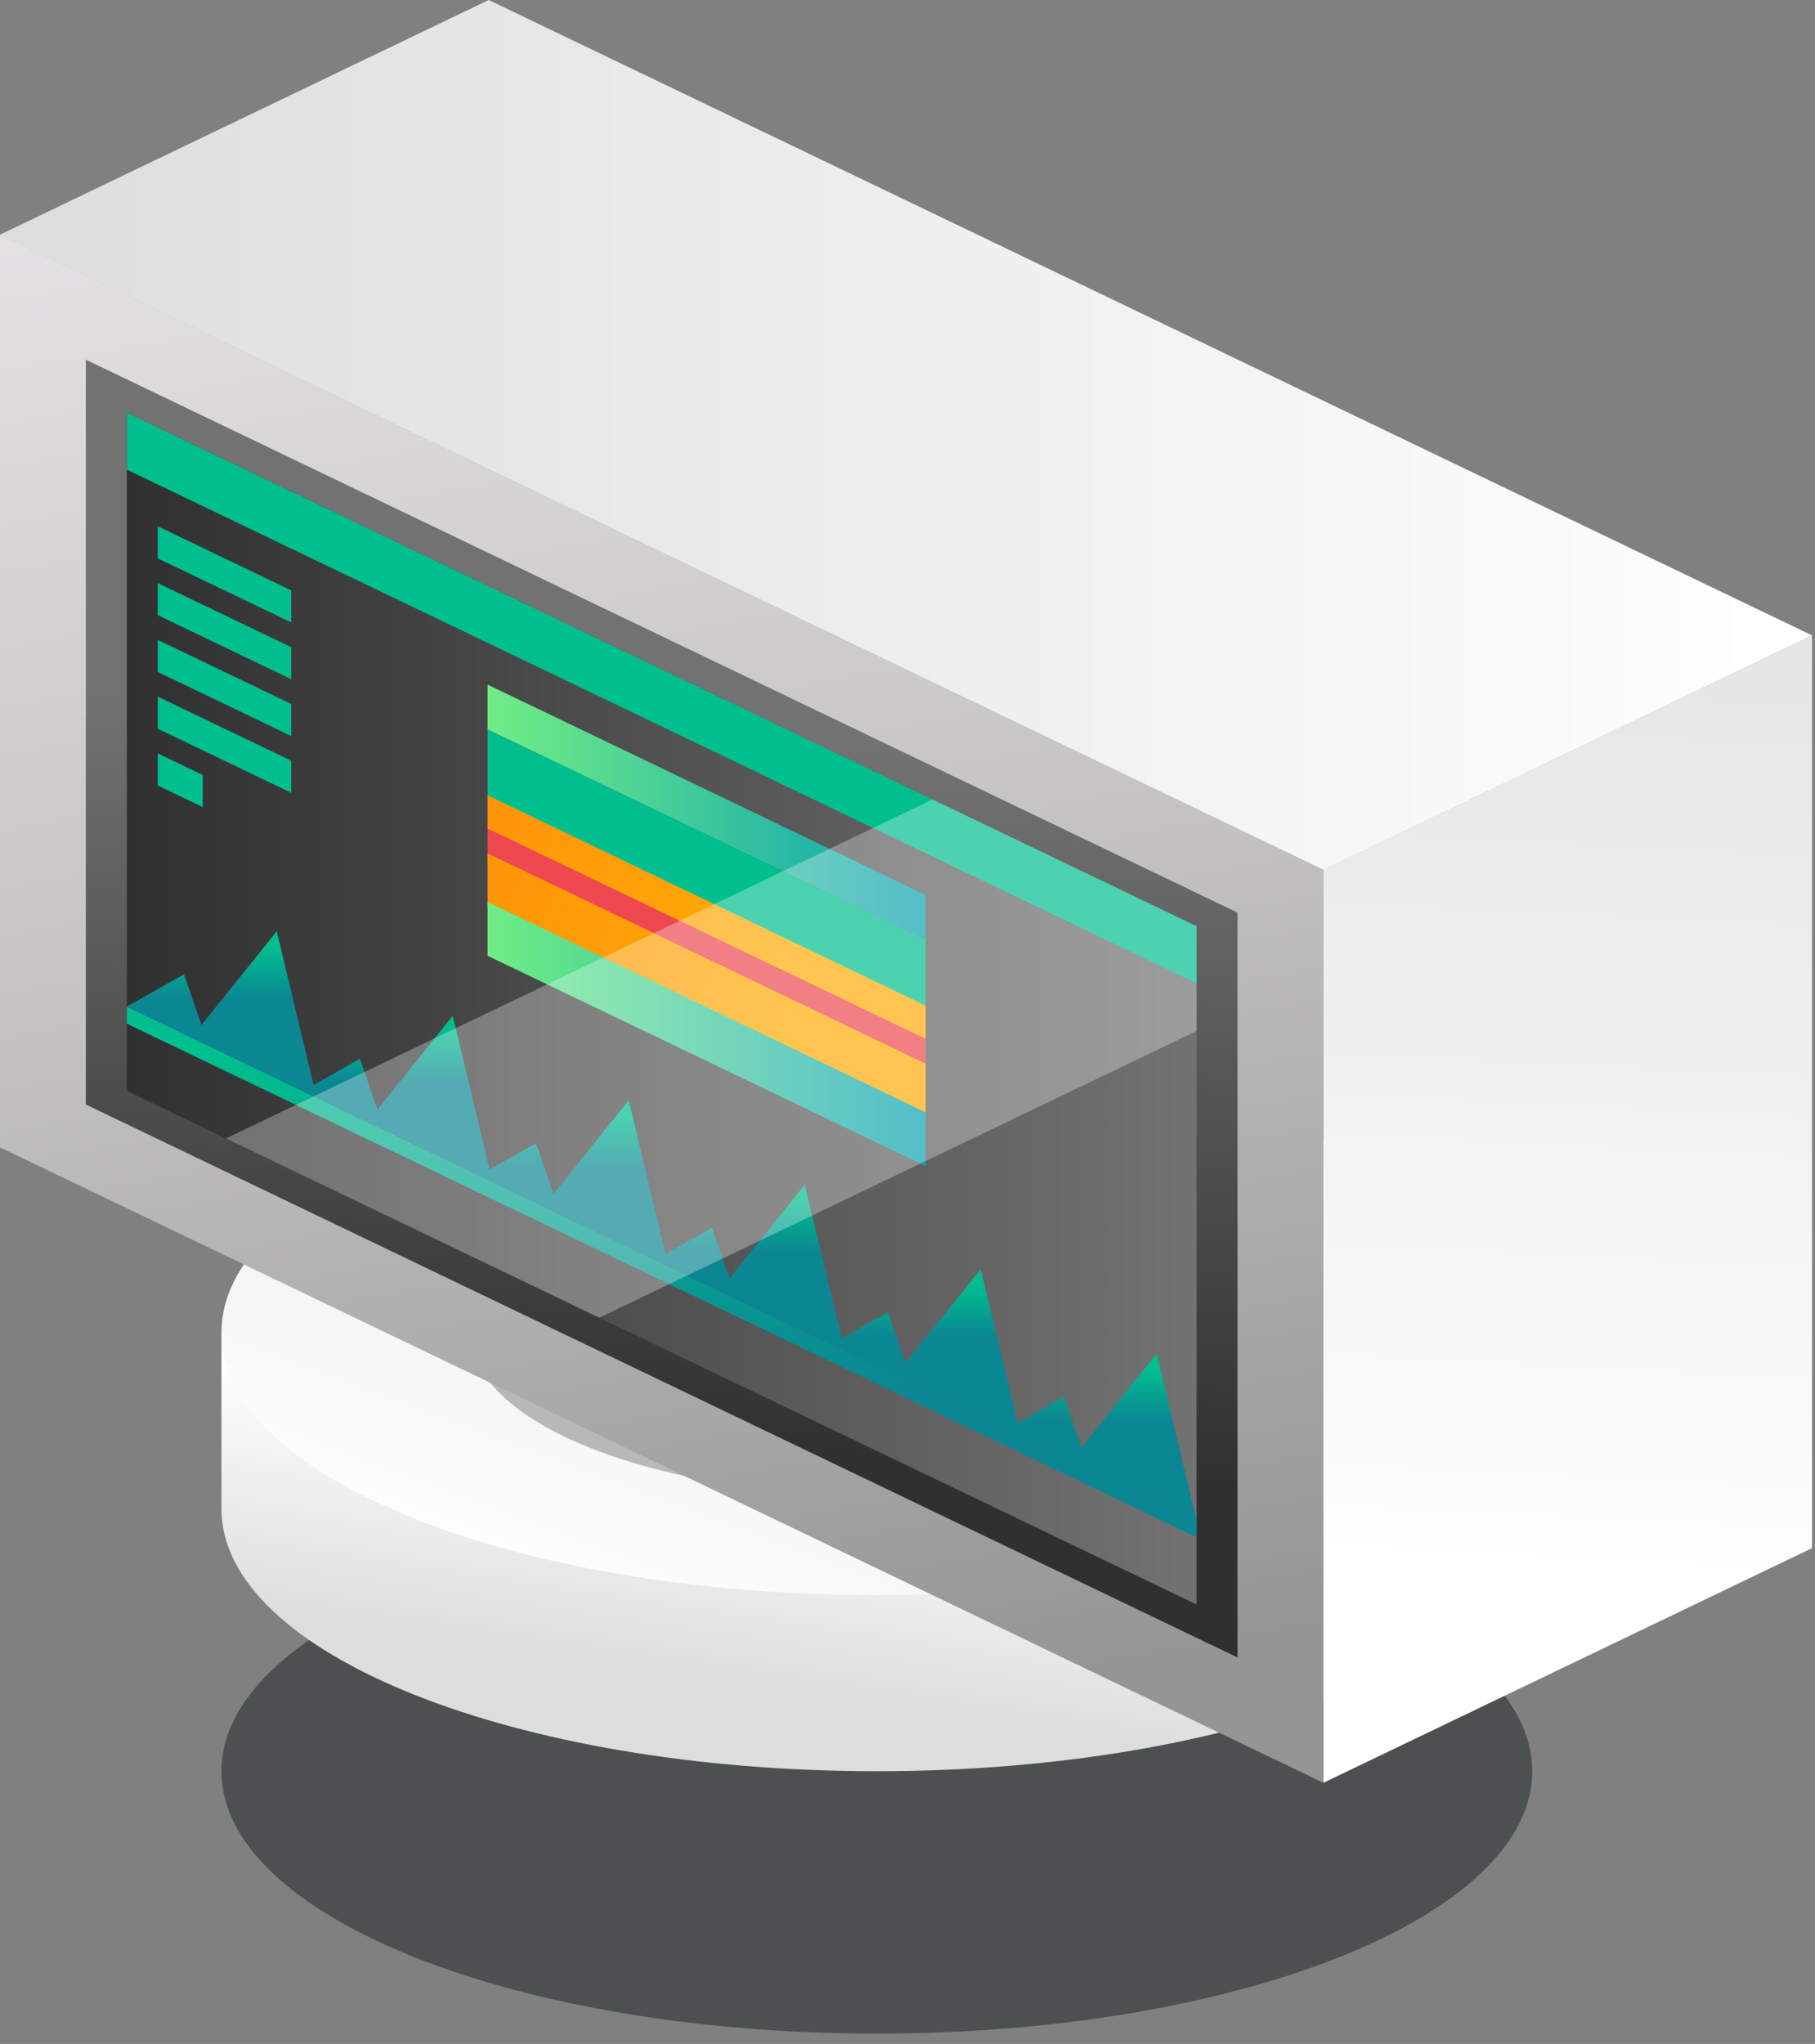 <svg width="127" height="143" viewBox="0 0 127 143" fill="none" xmlns="http://www.w3.org/2000/svg">
<rect x="0" y="0" width="127" height="143" fill="#808080" stroke="none"/>
<path opacity="0.4" d="M61.355 142.275C86.682 142.275 107.214 134.057 107.214 123.92C107.214 113.782 86.682 105.564 61.355 105.564C36.027 105.564 15.495 113.782 15.495 123.92C15.495 134.057 36.027 142.275 61.355 142.275Z" fill="#00090C"/>
<path d="M15.495 93.238V105.562C15.495 115.7 36.029 123.918 61.355 123.918C86.683 123.918 107.214 115.7 107.214 105.562V93.238H15.493H15.495Z" fill="url(#paint0_linear_637_4202)"/>
<path d="M61.355 111.594C86.682 111.594 107.214 103.376 107.214 93.238C107.214 83.101 86.682 74.883 61.355 74.883C36.027 74.883 15.495 83.101 15.495 93.238C15.495 103.376 36.027 111.594 61.355 111.594Z" fill="url(#paint1_linear_637_4202)"/>
<path opacity="0.44" d="M61.355 104.614C77.054 104.614 89.779 99.521 89.779 93.238C89.779 86.956 77.054 81.862 61.355 81.862C45.657 81.862 32.932 86.956 32.932 93.238C32.932 99.521 45.657 104.614 61.355 104.614Z" fill="url(#paint2_linear_637_4202)"/>
<path d="M126.794 44.453L92.6 60.869L0.004 16.416L34.198 0L126.794 44.453Z" fill="url(#paint3_linear_637_4202)"/>
<path d="M126.794 108.31L92.601 124.727V60.853L126.794 44.44V108.31Z" fill="url(#paint4_linear_637_4202)"/>
<path d="M92.6 124.726L0 80.273V16.399L92.6 60.852V124.726Z" fill="url(#paint5_linear_637_4202)"/>
<path d="M86.592 115.96L6.007 77.274V25.165L86.592 63.849V115.96Z" fill="url(#paint6_linear_637_4202)"/>
<path d="M83.73 64.8V112.254L8.876 76.319V28.867L83.73 64.8Z" fill="url(#paint7_linear_637_4202)"/>
<path d="M83.727 68.794L8.873 32.856V28.867L83.727 64.805V68.794Z" fill="#00BF8F"/>
<path d="M20.382 43.547L11.04 39.065V36.821L20.382 41.306V43.547Z" fill="#00BF8F"/>
<path d="M20.382 47.52L11.04 43.038V40.794L20.382 45.279V47.52Z" fill="#00BF8F"/>
<path d="M20.382 51.496L11.04 47.011V44.767L20.382 49.252V51.496Z" fill="#00BF8F"/>
<path d="M20.382 55.467L11.04 50.982V48.738L20.382 53.223V55.467Z" fill="#00BF8F"/>
<path d="M14.188 56.465L11.04 54.955V52.711L14.188 54.221V56.465Z" fill="#00BF8F"/>
<path d="M83.727 107.557L8.873 71.619V70.422L83.727 106.357V107.557Z" fill="url(#paint8_linear_637_4202)"/>
<path d="M8.873 70.422L12.877 68.159L14.097 71.711L19.366 65.151L22.156 76.799L8.873 70.422Z" fill="url(#paint9_linear_637_4202)"/>
<path d="M21.186 76.336L25.189 74.07L26.409 77.623L31.682 71.065L34.472 82.713L21.186 76.336Z" fill="url(#paint10_linear_637_4202)"/>
<path d="M33.502 82.247L37.506 79.981L38.725 83.537L43.995 76.977L46.785 88.624L33.502 82.247Z" fill="url(#paint11_linear_637_4202)"/>
<path d="M45.815 88.158L49.818 85.892L51.038 89.448L56.311 82.888L59.101 94.535L45.815 88.158Z" fill="url(#paint12_linear_637_4202)"/>
<path d="M58.131 94.068L62.135 91.805L63.354 95.358L68.624 88.798L71.414 100.445L58.131 94.068Z" fill="url(#paint13_linear_637_4202)"/>
<path d="M70.443 99.979L74.447 97.716L75.667 101.269L80.936 94.709L83.727 106.357L70.443 99.979Z" fill="url(#paint14_linear_637_4202)"/>
<path d="M64.77 65.751L34.118 51.037V47.898L64.77 62.616V65.751Z" fill="url(#paint15_linear_637_4202)"/>
<path d="M64.77 70.545L34.118 55.83V51.037L64.77 65.752V70.545Z" fill="#00BF8F"/>
<path d="M64.77 72.753L34.118 58.038V55.642L64.77 70.356V72.753Z" fill="url(#paint16_linear_637_4202)"/>
<path d="M64.77 75.076L34.118 60.361V57.965L64.77 72.68V75.076Z" fill="#ED484F"/>
<path d="M64.77 78.179L34.118 63.464V59.701L64.77 74.416V78.179Z" fill="url(#paint17_linear_637_4202)"/>
<path d="M64.77 81.584L34.118 66.869V63.106L64.77 77.821V81.584Z" fill="url(#paint18_linear_637_4202)"/>
<path opacity="0.3" d="M83.73 64.8V72.129L41.936 92.19L15.812 79.648L65.253 55.931L83.73 64.8Z" fill="white"/>
<defs>
<linearGradient id="paint0_linear_637_4202" x1="58.434" y1="118.963" x2="61.06" y2="101.639" gradientUnits="userSpaceOnUse">
<stop stop-color="#DDDDDD"/>
<stop offset="1" stop-color="white"/>
</linearGradient>
<linearGradient id="paint1_linear_637_4202" x1="71.147" y1="67.025" x2="52.012" y2="118.248" gradientUnits="userSpaceOnUse">
<stop stop-color="#DDDDDD"/>
<stop offset="1" stop-color="white"/>
</linearGradient>
<linearGradient id="paint2_linear_637_4202" x1="67.426" y1="76.992" x2="55.565" y2="108.74" gradientUnits="userSpaceOnUse">
<stop stop-color="#005575"/>
<stop offset="1" stop-color="#6C686A"/>
</linearGradient>
<linearGradient id="paint3_linear_637_4202" x1="0.004" y1="30.434" x2="126.794" y2="30.434" gradientUnits="userSpaceOnUse">
<stop stop-color="#DDDDDD"/>
<stop offset="1" stop-color="white"/>
</linearGradient>
<linearGradient id="paint4_linear_637_4202" x1="113.781" y1="23.786" x2="109.323" y2="112.607" gradientUnits="userSpaceOnUse">
<stop stop-color="#DDDDDD"/>
<stop offset="1" stop-color="white"/>
</linearGradient>
<linearGradient id="paint5_linear_637_4202" x1="89.91" y1="114.412" x2="69.364" y2="0.99" gradientUnits="userSpaceOnUse">
<stop stop-color="#969595"/>
<stop offset="0.5" stop-color="#C4C2C2"/>
<stop offset="1" stop-color="#E6E2E5"/>
</linearGradient>
<linearGradient id="paint6_linear_637_4202" x1="44.642" y1="101.024" x2="48.432" y2="51.473" gradientUnits="userSpaceOnUse">
<stop stop-color="#303030"/>
<stop offset="1" stop-color="#727272"/>
</linearGradient>
<linearGradient id="paint7_linear_637_4202" x1="8.876" y1="70.561" x2="83.73" y2="70.561" gradientUnits="userSpaceOnUse">
<stop stop-color="#303030"/>
<stop offset="1" stop-color="#727272"/>
</linearGradient>
<linearGradient id="paint8_linear_637_4202" x1="46.391" y1="73.569" x2="46.346" y2="97.172" gradientUnits="userSpaceOnUse">
<stop stop-color="#00BF8F"/>
<stop offset="1" stop-color="#0B8793"/>
</linearGradient>
<linearGradient id="paint9_linear_637_4202" x1="15.531" y1="66.138" x2="15.501" y2="69.82" gradientUnits="userSpaceOnUse">
<stop stop-color="#00BF8F"/>
<stop offset="1" stop-color="#0B8793"/>
</linearGradient>
<linearGradient id="paint10_linear_637_4202" x1="27.845" y1="72.052" x2="27.815" y2="75.734" gradientUnits="userSpaceOnUse">
<stop stop-color="#00BF8F"/>
<stop offset="1" stop-color="#0B8793"/>
</linearGradient>
<linearGradient id="paint11_linear_637_4202" x1="40.16" y1="77.964" x2="40.129" y2="81.645" gradientUnits="userSpaceOnUse">
<stop stop-color="#00BF8F"/>
<stop offset="1" stop-color="#0B8793"/>
</linearGradient>
<linearGradient id="paint12_linear_637_4202" x1="52.474" y1="83.875" x2="52.444" y2="87.556" gradientUnits="userSpaceOnUse">
<stop stop-color="#00BF8F"/>
<stop offset="1" stop-color="#0B8793"/>
</linearGradient>
<linearGradient id="paint13_linear_637_4202" x1="64.789" y1="89.785" x2="64.758" y2="93.466" gradientUnits="userSpaceOnUse">
<stop stop-color="#00BF8F"/>
<stop offset="1" stop-color="#0B8793"/>
</linearGradient>
<linearGradient id="paint14_linear_637_4202" x1="77.101" y1="95.696" x2="77.071" y2="99.377" gradientUnits="userSpaceOnUse">
<stop stop-color="#00BF8F"/>
<stop offset="1" stop-color="#0B8793"/>
</linearGradient>
<linearGradient id="paint15_linear_637_4202" x1="34.118" y1="56.826" x2="64.77" y2="56.826" gradientUnits="userSpaceOnUse">
<stop stop-color="#70ED85"/>
<stop offset="1" stop-color="#0BA2B3"/>
</linearGradient>
<linearGradient id="paint16_linear_637_4202" x1="56.581" y1="64.093" x2="14.71" y2="42.224" gradientUnits="userSpaceOnUse">
<stop stop-color="#FFAC06"/>
<stop offset="1" stop-color="#FF7C0A"/>
</linearGradient>
<linearGradient id="paint17_linear_637_4202" x1="56.581" y1="68.827" x2="13.392" y2="47.937" gradientUnits="userSpaceOnUse">
<stop stop-color="#FFAC06"/>
<stop offset="1" stop-color="#FF7C0A"/>
</linearGradient>
<linearGradient id="paint18_linear_637_4202" x1="34.118" y1="72.346" x2="64.77" y2="72.346" gradientUnits="userSpaceOnUse">
<stop stop-color="#70ED85"/>
<stop offset="1" stop-color="#0BA2B3"/>
</linearGradient>
</defs>
</svg>
